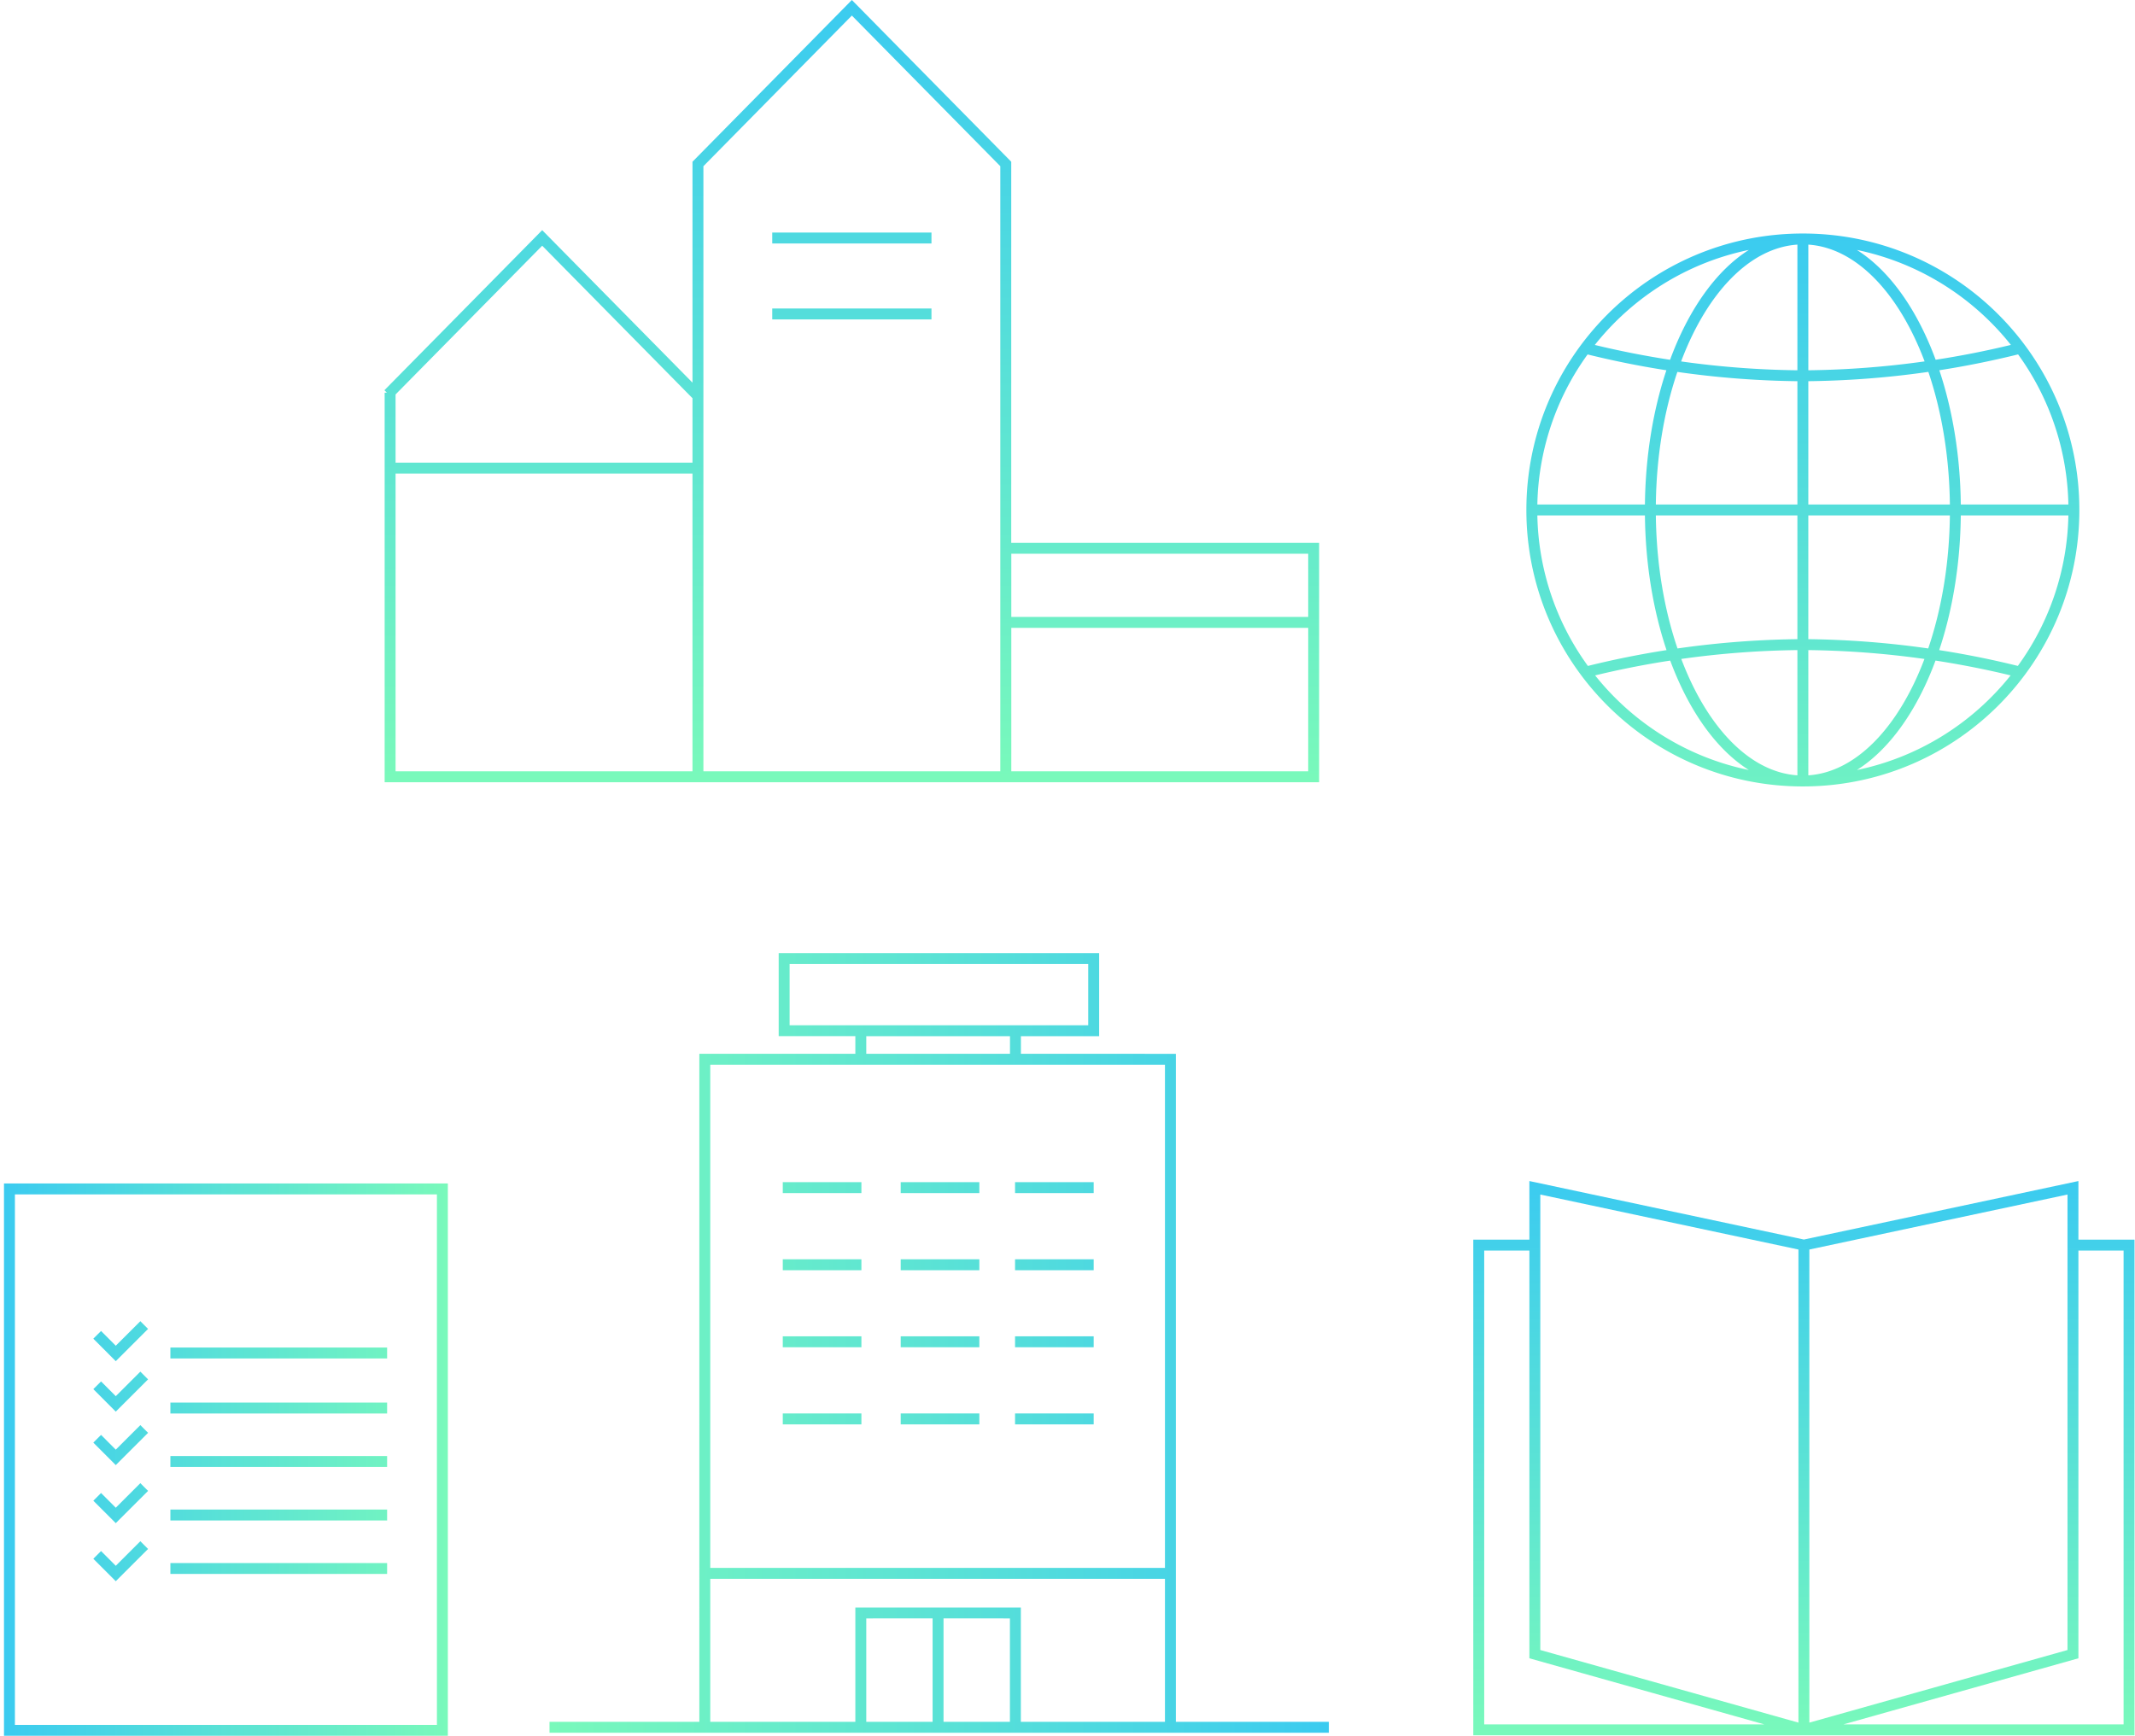 <svg xmlns="http://www.w3.org/2000/svg" width="391" height="318" viewBox="0 0 391 318">
    <defs>
        <linearGradient id="prefix__a" x1="0%" x2="100%" y1="50%" y2="50%">
            <stop offset="0%" stop-color="#79F9BB"/>
            <stop offset="100%" stop-color="#3BCBF0"/>
        </linearGradient>
        <linearGradient id="prefix__b" x1="50%" x2="50%" y1="100%" y2="0%">
            <stop offset="0%" stop-color="#79F9BB"/>
            <stop offset="100%" stop-color="#3BCBF0"/>
        </linearGradient>
        <linearGradient id="prefix__c" x1="50%" x2="50%" y1="100%" y2="0%">
            <stop offset="0%" stop-color="#79F9BB"/>
            <stop offset="100%" stop-color="#3BCBF0"/>
        </linearGradient>
        <linearGradient id="prefix__d" x1="0%" x2="100%" y1="50%" y2="50%">
            <stop offset="0%" stop-color="#3BCBF0"/>
            <stop offset="100%" stop-color="#79F9BB"/>
        </linearGradient>
        <linearGradient id="prefix__e" x1="50%" x2="50%" y1="100%" y2="0%">
            <stop offset="0%" stop-color="#79F9BB"/>
            <stop offset="100%" stop-color="#3BCBF0"/>
        </linearGradient>
    </defs>
    <g fill="none">
        <path fill="url(#prefix__a)" d="M0 142.796v-2l27.44-.001V18.444l28.572-.001v-3.231h-14.04V0h58.688v15.212H86.332v3.231l28.38.001v122.351l28.016.001v2H0zm112.712-28.189H29.44v26.188h26.572v-20.939H86.32v20.939h26.392v-26.188zm-42.552 7.248l-12.148.001v18.94l12.148-.001v-18.94zm14.16.001l-12.16-.001v18.94l12.16.001v-18.94zm28.392-101.412H29.44v92.163h83.272V20.444zM57.12 84.312v2h-14.4v-2h14.4zm21.6 0v2h-14.4v-2h14.4zm20.94 0v2h-14.4v-2h14.4zM57.12 70.188v2h-14.4v-2h14.4zm21.6 0v2h-14.4v-2h14.4zm20.94 0v2h-14.4v-2h14.4zM57.12 56.076v2h-14.4v-2h14.4zm21.6 0v2h-14.4v-2h14.4zm20.94 0v2h-14.4v-2h14.4zM57.12 41.952v2h-14.4v-2h14.4zm21.6 0v2h-14.4v-2h14.4zm20.94 0v2h-14.4v-2h14.4zm-15.328-26.74h-26.32v3.231h26.32v-3.231zM98.66 2H43.972v11.212H98.66V2z" transform="translate(100.636 174.569)"/>
        <path fill="url(#prefix__b)" d="M70.444 143.269V71.925l.408-.001-.456-.45 28.9-29.318 27.524 27.929V29.623L156.008 0l29.188 29.623v69.801h56.388v43.845H70.444zm56.376-56.533H72.444v54.533h54.376V86.736zm112.764 28.26h-54.376v26.273h54.376v-26.273zM156.008 2.85L128.82 30.443v110.826h54.376V30.443L156.008 2.85zm83.576 98.575h-54.376v11.571h54.376v-11.571zM99.296 45.005l-26.852 27.24v12.491h54.376V72.935l-27.524-27.93zm71.292 11.496v2h-29.16v-2h29.16zm0-13.908v2h-29.16v-2h29.16z"/>
        <path fill="url(#prefix__c)" d="M.538 51.173C.538 23.208 23.208.538 51.173.538c27.965 0 50.636 22.67 50.636 50.635 0 27.686-22.22 50.182-49.798 50.629l-.838.007c-27.965 0-50.635-22.67-50.635-50.636zm49.635 25.663c-7.122.085-14.225.627-21.266 1.622 4.695 12.43 12.488 20.729 21.266 21.317zm2 0v22.94c8.779-.589 16.57-8.888 21.267-21.316a165.971 165.971 0 00-22.261-1.633l.994.01zm-25.29 1.923l-.892.137a166.157 166.157 0 00-12.864 2.575c6.95 8.717 16.832 14.991 28.152 17.33C35.3 95.023 30.27 87.909 26.882 78.76zm48.58-.003l-.137.372c-3.383 8.97-8.36 15.945-14.258 19.673 11.321-2.34 21.203-8.614 28.153-17.33-4.55-1.1-9.14-2.005-13.757-2.715zm-63.658.982l.66-.164a168.125 168.125 0 0113.741-2.736c-2.433-7.263-3.859-15.683-3.957-24.664H2.548a48.401 48.401 0 009.257 27.564zM99.8 52.174H80.098c-.1 8.98-1.525 17.401-3.958 24.666 5.06.787 10.085 1.808 15.06 3.057l-.657-.161a48.401 48.401 0 009.256-27.562zm-49.626-.001H24.249c.1 8.927 1.542 17.251 3.967 24.364a168.174 168.174 0 0122.963-1.71l-1.006.01V52.173zm27.925 0H52.173v22.663c7.354.087 14.689.656 21.957 1.7 2.425-7.112 3.867-15.436 3.968-24.363zm12.491-29.498l-.7.173a168.302 168.302 0 01-13.725 2.733c2.419 7.246 3.835 15.64 3.934 24.592h19.7a48.4 48.4 0 00-9.209-27.498zM2.548 50.173h19.7c.1-8.95 1.515-17.342 3.932-24.588a167.794 167.794 0 01-15.075-3.06l.647.158a48.4 48.4 0 00-9.204 27.49zm71.607-24.291l-.144.02a168.429 168.429 0 01-22.844 1.693l1.006-.01v22.588h25.925c-.1-8.897-1.533-17.195-3.943-24.291zm-45.965.005l-.093.275c-2.353 7.034-3.75 15.23-3.848 24.01h25.924V27.587a168.42 168.42 0 01-21.983-1.699zM29 23.64l-.122.326a166.326 166.326 0 0022.29 1.63l-.995-.01V2.57c-8.72.584-16.466 8.777-21.172 21.068zM52.174 2.57v23.015c7.131-.085 14.244-.63 21.294-1.626-4.694-12.47-12.499-20.8-21.294-21.389zm-10.892.973l-.289.06c-11.232 2.393-21.03 8.663-27.924 17.343a166.026 166.026 0 0013.786 2.72c3.386-9.19 8.43-16.334 14.427-20.123zm19.784 0l.17.109c5.921 3.815 10.901 10.909 14.256 20.007 4.626-.71 9.224-1.618 13.78-2.72C82.32 12.19 72.416 5.89 61.066 3.544z" transform="translate(279 42.233)"/>
        <path fill="url(#prefix__d)" d="M82.018.53V101.69H.731V.53h81.287zm-2 2H2.731V99.69h77.287V2.53zM25.703 66.055l1.414 1.415-5.916 5.906-4.108-4.109 1.414-1.414 2.696 2.696 4.5-4.494zm45.193 3.992v2h-39.69v-2h39.69zM25.703 55.422l1.414 1.415-5.916 5.905-4.108-4.108 1.414-1.414 2.696 2.695 4.5-4.493zm45.193 4.831v2h-39.69v-2h39.69zm0-9.803v2h-39.69v-2h39.69zm-45.193-5.663l1.414 1.415L21.2 52.11l-4.109-4.119 1.416-1.412 2.695 2.702 4.5-4.493zm45.193-4.131v2h-39.69v-2h39.69zm-45.193-5.663l1.414 1.415-5.916 5.907-4.109-4.12 1.416-1.412 2.695 2.702 4.5-4.492zm0-9.24l1.414 1.415-5.916 5.907-4.109-4.12 1.416-1.412 2.695 2.702 4.5-4.492zm45.193 4.823v2h-39.69v-2h39.69z" transform="translate(0 216.233)"/>
        <path fill="url(#prefix__e)" d="M111.637.084l-.001 10.735h10.274v90.78H.815v-90.78h10.273V.084l50.274 10.713L111.637.084zM11.087 12.819H2.816V99.6h51.3L11.089 87.496V12.82zm100.55 74.677L68.607 99.6h51.303v-86.78h-8.274v74.677zM13.088 2.555V85.98l47.274 13.297v-86.65L13.088 2.555zm96.549 0L62.362 12.628v86.65l47.275-13.297V2.555z" transform="translate(269 216.233)"/>
    </g>
</svg>
